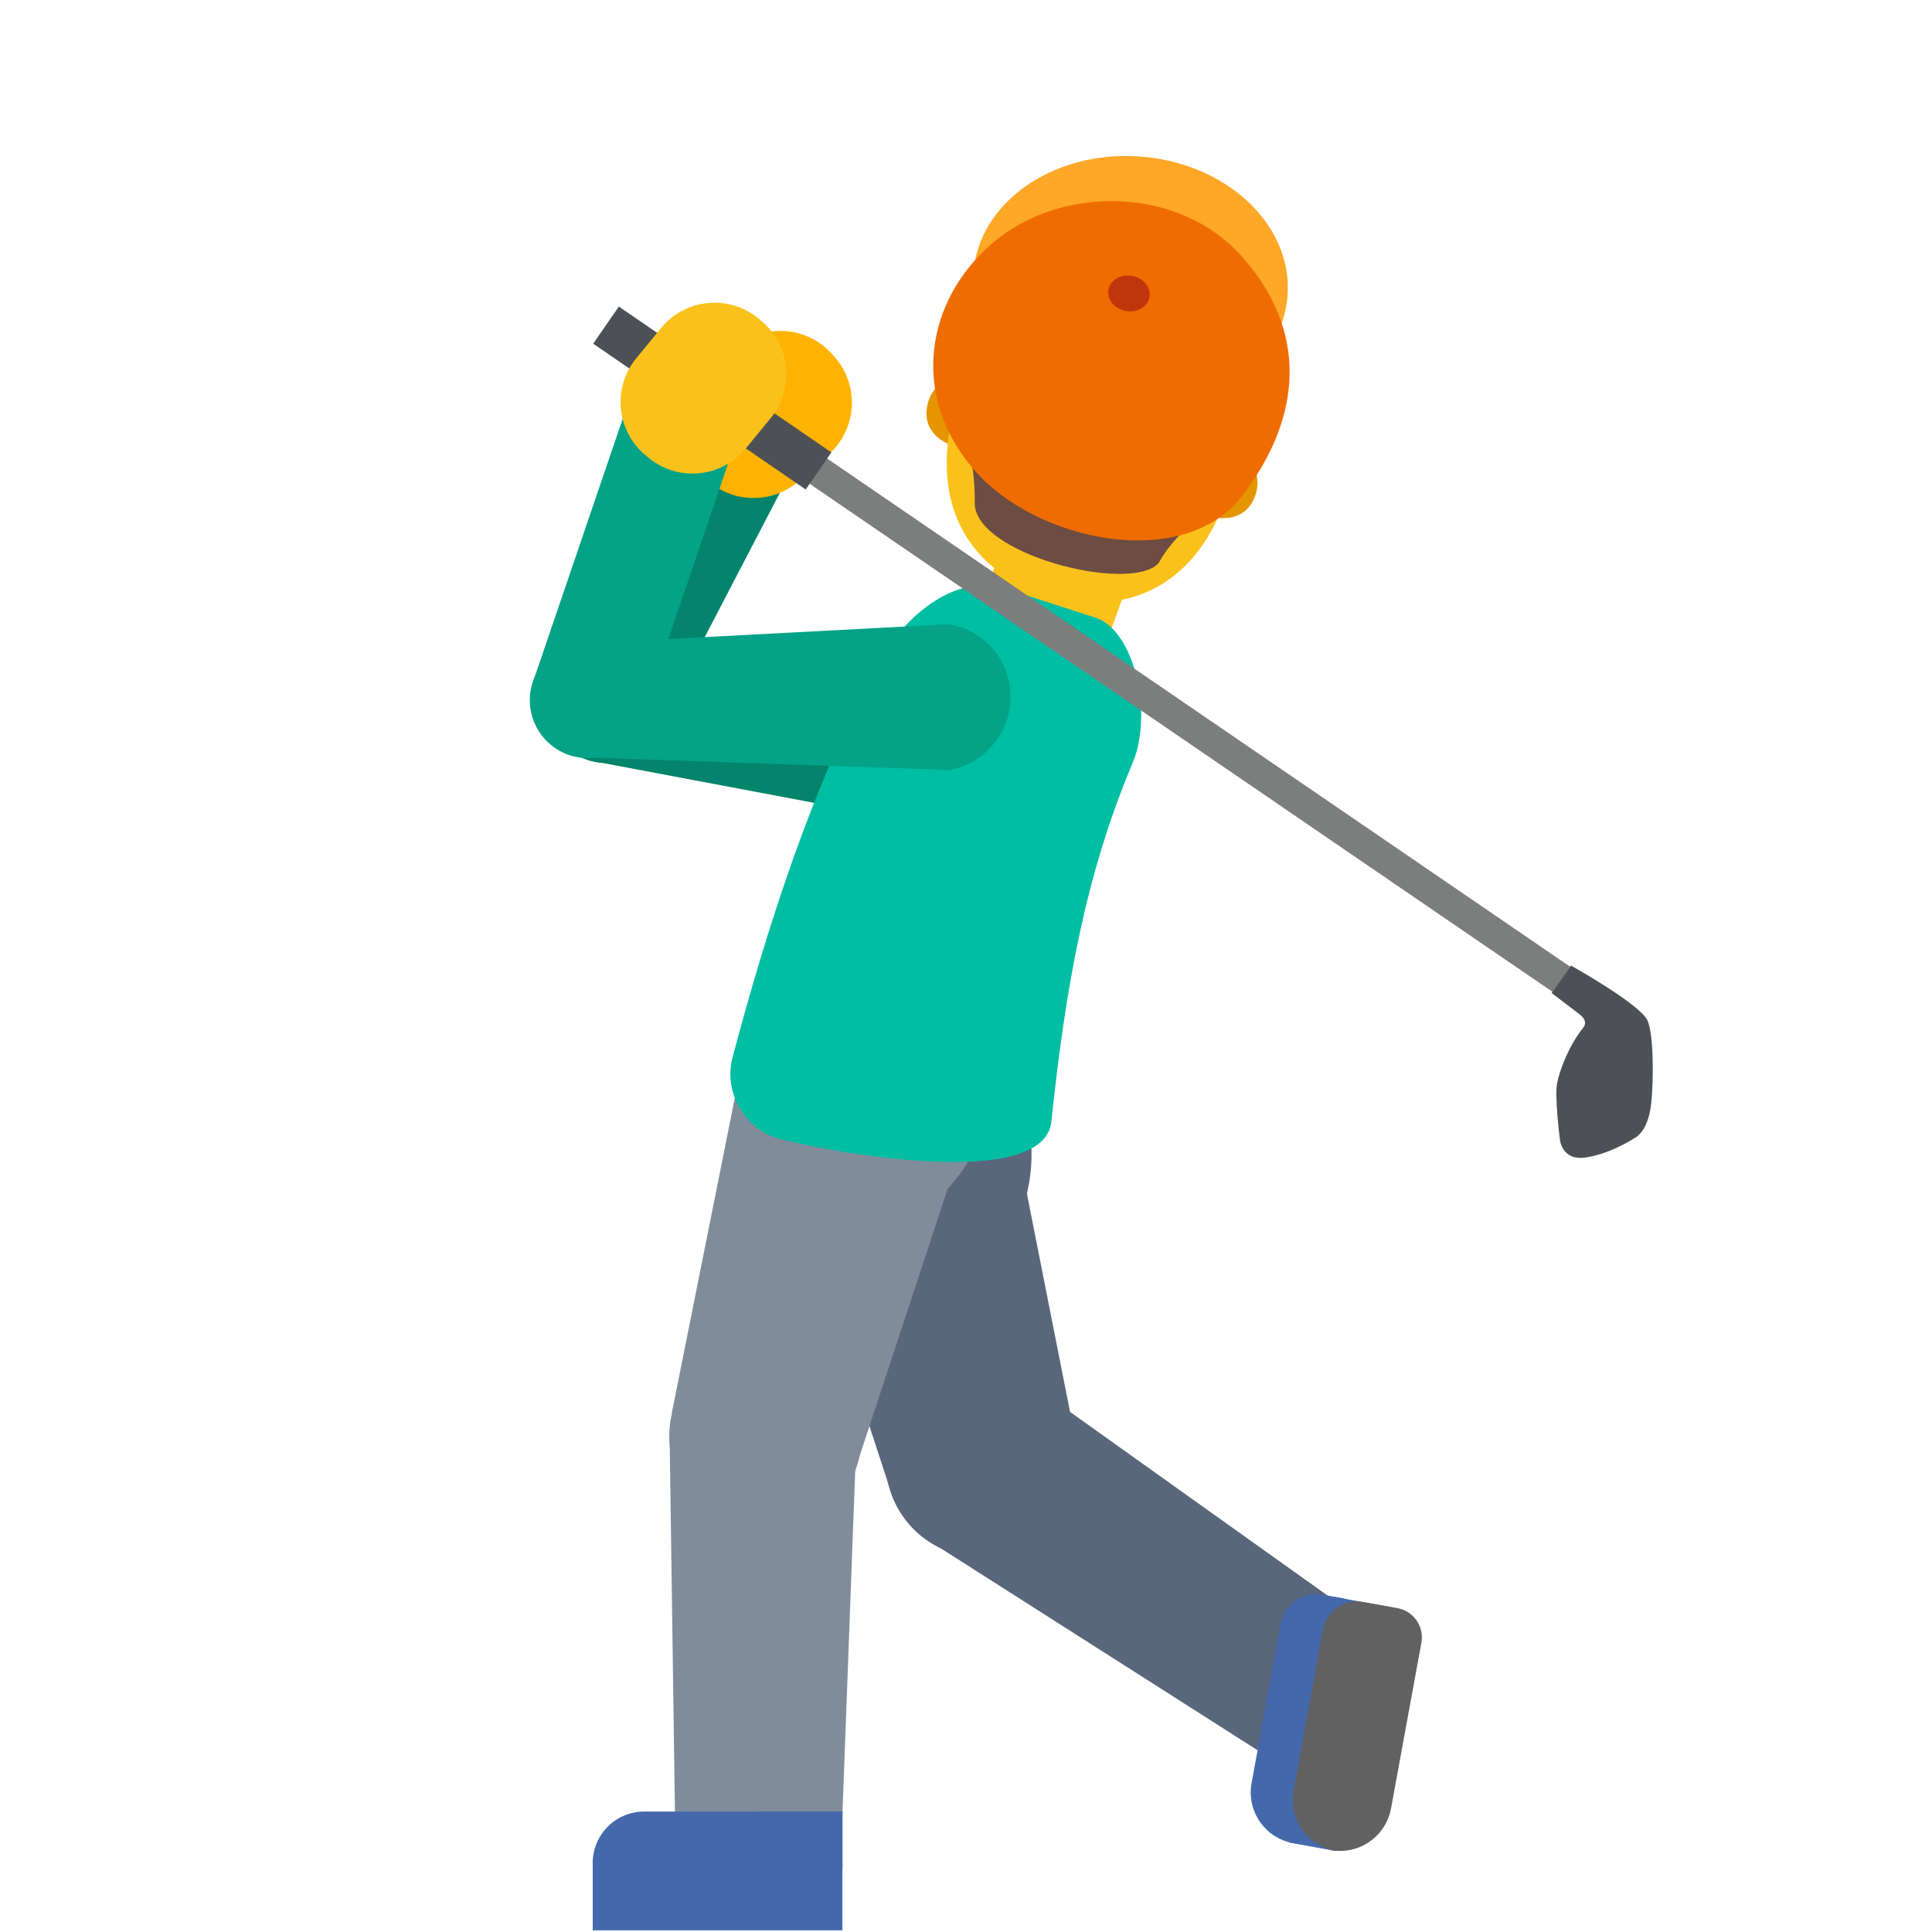 <?xml version="1.0" encoding="utf-8"?>
<!-- Generator: Adobe Illustrator 19.2.1, SVG Export Plug-In . SVG Version: 6.00 Build 0)  -->
<svg version="1.1" id="图层_1" xmlns="http://www.w3.org/2000/svg" xmlns:xlink="http://www.w3.org/1999/xlink" x="0px" y="0px"
	 viewBox="0 0 128 128" style="enable-background:new 0 0 128 128;" xml:space="preserve">
<g>
	<g>
		<polygon id="XMLID_815_" style="fill:#04846C;" points="40.65,42.99 39.61,50.49 63.27,54.95 64.62,45.38 		"/>
		
			<ellipse id="XMLID_814_" transform="matrix(0.767 -0.642 0.642 0.767 -20.623 36.655)" style="fill:#04846C;" cx="40.14" cy="46.71" rx="3.84" ry="3.84"/>
		<polygon id="XMLID_813_" style="fill:#04846C;" points="52.38,31.28 45.68,27.75 36.74,44.93 43.44,48.46 		"/>
		<path id="XMLID_797_" style="fill:#FFB300;" d="M55.27,23.62l-0.15-0.17c-1.69-1.89-4.59-2.04-6.47-0.35l-1.93,1.73
			c-1.89,1.69-2.04,4.59-0.35,6.47l0.15,0.17c1.69,1.89,4.59,2.04,6.47,0.35l1.93-1.73C56.8,28.4,56.96,25.5,55.27,23.62z"/>
		<path style="fill:#16A7DA;" d="M67.84,50.76c-0.43,2.79-3.1,4.42-5.16,4.1c-2.07-0.32-3.33-3.28-3.01-5.35s2.41-4.52,4.47-4.21
			C66.2,45.62,68.27,47.89,67.84,50.76z"/>
	</g>
	<g>
		
			<ellipse transform="matrix(0.787 -0.617 0.617 0.787 -45.864 60.787)" style="fill:#59667C;" cx="65.05" cy="96.78" rx="6.37" ry="6.37"/>
		<polygon style="fill:#59667C;" points="71.37,95.96 58.93,98.54 50.63,73.19 66.11,69.34 		"/>
		<polygon style="fill:#59667C;" points="88.32,105.97 83.32,115.96 61.31,101.93 68.21,91.63 		"/>
		<path style="fill:#59667C;" d="M55.38,65.56c6.03-1.04,11.76,3,12.8,9.03c1.04,6.03-3,11.76-9.03,12.8
			C53.12,88.43,49.35,66.6,55.38,65.56z"/>
		<g>
			<g>
				<path style="fill:#4568AD;" d="M91.55,109.84l-1.75,9.56c-0.34,1.85-2.12,3.08-3.97,2.74l-0.17-0.03
					c-1.85-0.34-3.08-2.12-2.74-3.97l1.75-9.56c0.34-1.85,2.12-3.08,3.97-2.74l0.17,0.03C90.67,106.21,91.89,107.99,91.55,109.84z"
					/>
				<path style="fill:#4568AD;" d="M92.17,106.48l-2.81,15.34c-0.09,0.52-0.59,0.86-1.11,0.77l-2.84-0.52l2.98-16.27L92.17,106.48z"
					/>
				<path style="fill:#4568AD;" d="M89.07,105.91l-1.03,5.62l-3.78-0.69l0.6-3.28c0.24-1.29,1.47-2.15,2.77-1.91L89.07,105.91z"/>
			</g>
			<path style="fill:#616161;" d="M90.28,106.13c-1.23-0.22-2.4,0.6-2.63,1.82l-0.62,3.41l0,0l-1.33,7.29
				c-0.32,1.77,0.78,3.45,2.49,3.9l0,0.03l0,0c1.86,0.32,3.63-0.92,3.97-2.77l2.01-10.97c0.2-1.08-0.52-2.11-1.6-2.3L90.28,106.13z"
				/>
		</g>
	</g>
	
		<ellipse transform="matrix(0.989 -0.151 0.151 0.989 -13.795 8.762)" style="fill:#818C9B;" cx="50.71" cy="95.08" rx="6.37" ry="6.37"/>
	<polygon style="fill:#818C9B;" points="56.62,97.47 44.51,93.61 49.74,67.45 65.11,71.7 	"/>
	<polygon style="fill:#818C9B;" points="55.81,120.27 44.72,120.29 44.36,94.89 56.75,95.02 	"/>
	<path style="fill:#818C9B;" d="M53.7,60.19c6.09-0.53,11.47,3.97,12,10.07c0.53,6.09-3.97,11.47-10.07,12
		C49.54,82.79,47.61,60.72,53.7,60.19z"/>
	<g>
		<polygon id="XMLID_807_" style="fill:#FBC11B;" points="76.18,34.6 72.62,44.46 64.78,42.66 69.11,22.29 		"/>
		<g>
			<g>
				<g id="XMLID_821_">
					<path id="XMLID_823_" style="fill:#E49500;" d="M82.11,30.08c0,0,1.6,0.75,1.11,2.57c-0.44,1.6-1.84,1.89-3.07,1.56l1.19-4.34
						L82.11,30.08z"/>
					<path id="XMLID_822_" style="fill:#E49500;" d="M63.74,25.04c0,0-1.76-0.17-2.26,1.64c-0.44,1.6,0.62,2.57,1.84,2.91l1.19-4.34
						L63.74,25.04z"/>
				</g>
				<path id="XMLID_820_" style="fill:#FBC11B;" d="M76.18,15.69c-7.26-1.99-10.7,3.11-12.87,11.01
					c-2.25,8.19,2.44,11.76,6.32,12.83c3.83,1.05,9.72,0.45,11.99-7.8C83.8,23.83,83.44,17.68,76.18,15.69z"/>
				<path id="XMLID_819_" style="fill:#6D4C41;" d="M76.75,37.33c0.97-1.83,2.84-3.22,4.55-4.49l1.12-2.54c0,0,0.24,0.18,0.43,0.44
					c0.18,0.24,0.27,0.41,0.27,0.41s0.64-2.33,1.51-5.51c0.9-3.27-0.17-8.63-7.96-10.93c0,0-0.14-0.04-0.2-0.06
					c-0.06-0.02-0.2-0.05-0.2-0.05c-7.87-2-11.53,2.06-12.42,5.33c-0.87,3.17-1.51,5.51-1.51,5.51s0.16-0.1,0.44-0.21
					c0.3-0.12,0.6-0.16,0.6-0.16l-0.33,2.76c0.93,0.96,1.54,2.57,1.53,5.38C64.35,36.67,74.8,39.34,76.75,37.33z"/>
			</g>
			
				<ellipse transform="matrix(0.068 -0.998 0.998 0.068 50.982 92.297)" style="fill:#FFA726;" cx="74.9" cy="18.86" rx="8.48" ry="10.43"/>
			<path style="fill:#EF6C00;" d="M82.33,17.05c4.75,5.4,3.52,11.22-0.08,15.86c-3.83,4.94-13.58,3.04-17.75-1.82
				s-3.23-11.13,1.25-14.98S78.1,12.24,82.33,17.05z"/>
		</g>
		
			<ellipse transform="matrix(0.179 -0.984 0.984 0.179 42.261 89.562)" style="fill:#BF360C;" cx="74.8" cy="19.46" rx="1.18" ry="1.38"/>
	</g>
	<path style="fill:#00BEA4;" d="M51.58,75.44c-2.37-0.71-3.71-3.2-3-5.56c2.25-8.49,5.36-18.12,9.34-25.28
		c1.27-3.1,5.15-6.9,8.87-5.55l5.84,1.89c2.53,0.89,3.77,6.27,2.43,9.56c-3.15,7.44-4.47,14.91-5.42,23.95
		C68.87,78.85,55.26,76.39,51.58,75.44z"/>
	<g>
		<path style="fill:#4568AD;" d="M52.4,127.01l-9.72,0c-1.89,0-3.41-1.53-3.41-3.41l0-0.17c0-1.89,1.53-3.41,3.41-3.41l9.72,0
			c1.89,0,3.41,1.53,3.41,3.41l0,0.17C55.81,125.48,54.28,127.01,52.4,127.01z"/>
		<rect x="39.27" y="123.16" style="fill:#4568AD;" width="16.54" height="4.73"/>
		<rect x="50.1" y="120.01" style="fill:#4568AD;" width="5.72" height="3.84"/>
	</g>
	<g>
		<g>
			<polygon style="fill:#7C7D7D;" points="102.87,65.72 104.03,64.05 42.37,21.88 41.21,23.55 			"/>
		</g>
		<g>
			<polygon style="fill:#4D5156;" points="53.38,32.43 55.08,29.97 41,20.31 39.3,22.77 			"/>
		</g>
		<g>
			<path style="fill:#4D5156;" d="M104.08,63.97L104.08,63.97c0,0,4.57,2.55,5.07,3.64c0.38,0.81,0.44,3.69,0.24,5.54
				c-0.2,1.85-1.08,2.24-1.08,2.24s-1.54,1.03-3.22,1.29c-1.67,0.27-1.75-1.25-1.75-1.25s-0.35-2.75-0.18-3.65
				c0.17-0.9,0.81-2.56,1.72-3.67c0.41-0.5-0.26-0.93-0.26-0.93l-1.82-1.39L104.08,63.97z"/>
		</g>
	</g>
	<g>
		<polygon id="XMLID_800_" style="fill:#04A287;" points="38.91,42.62 39.02,50.19 63.07,51.02 62.96,41.35 		"/>
		
			<ellipse id="XMLID_799_" transform="matrix(0.661 -0.75 0.75 0.661 -21.588 44.958)" style="fill:#04A287;" cx="38.96" cy="46.37" rx="3.84" ry="3.84"/>
		<polygon id="XMLID_796_" style="fill:#04A287;" points="48.73,29.26 41.58,26.79 35.33,45.13 42.49,47.6 		"/>
		<path id="XMLID_795_" style="fill:#FBC11B;" d="M50.43,21.25l-0.18-0.15c-1.95-1.61-4.84-1.33-6.45,0.63l-1.64,2
			c-1.61,1.95-1.33,4.84,0.63,6.45l0.18,0.15c1.95,1.61,4.84,1.33,6.45-0.63l1.64-2C52.66,25.75,52.38,22.86,50.43,21.25z"/>
		<path style="fill:#04A287;" d="M66.95,46.19c0,2.82-2.39,4.83-4.48,4.83c-2.09,0-3.79-2.74-3.79-4.83c0-2.09,1.69-4.83,3.79-4.83
			C64.56,41.35,66.95,43.28,66.95,46.19z"/>
	</g>
</g>
</svg>
